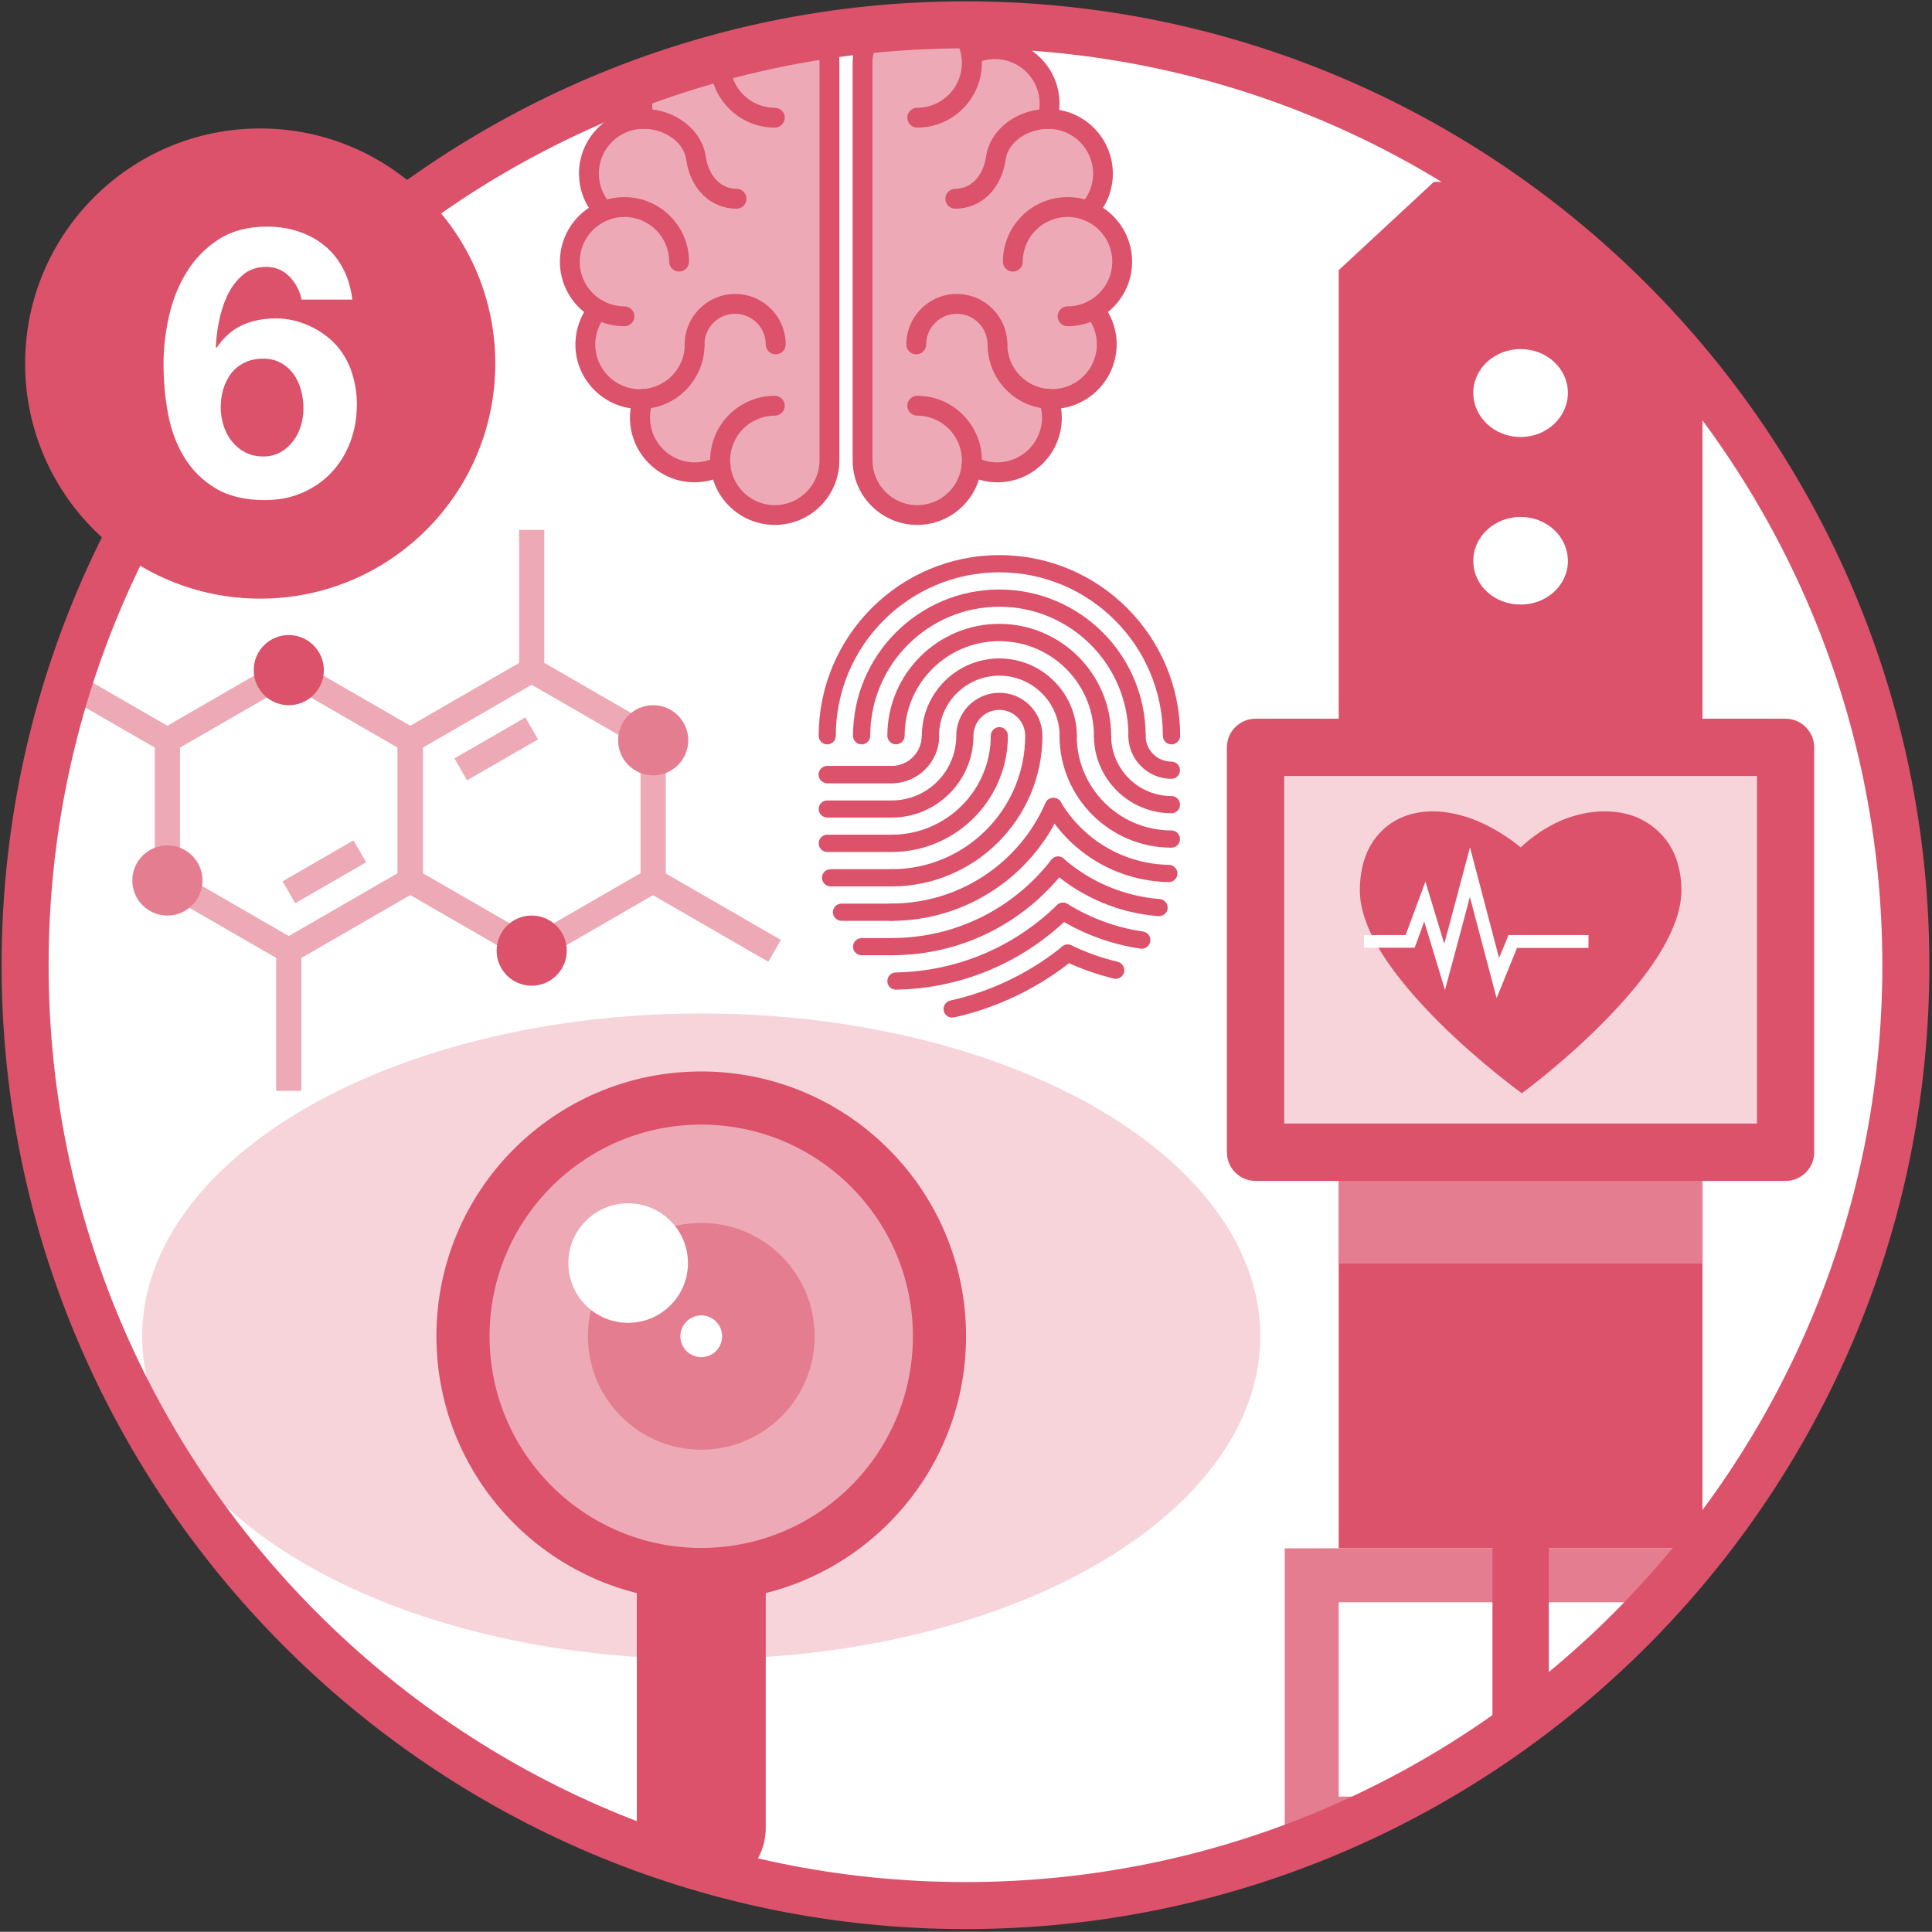 <?xml version="1.0" encoding="utf-8"?>
<!-- Generator: Adobe Illustrator 25.2.0, SVG Export Plug-In . SVG Version: 6.00 Build 0)  -->
<svg version="1.1" id="Layer_1" xmlns="http://www.w3.org/2000/svg" xmlns:xlink="http://www.w3.org/1999/xlink" x="0px" y="0px"
	 viewBox="0 0 205.45 205.43" style="enable-background:new 0 0 205.45 205.43;" xml:space="preserve">
<rect x="0" y="0" width="205.45" height="205.43" fill="#333333" stroke="none"/>
<style type="text/css">
	.st0{fill:#FFFFFF;}
	.st1{clip-path:url(#SVGID_2_);}
	.st2{fill:#DB526A;}
	.st3{fill:#EDA9B5;}
	.st4{fill:#F6D4DA;}
	.st5{fill:#E47D8F;}
</style>
<g>
	<circle class="st0" cx="102.67" cy="102.64" r="100"/>
	<g>
		<defs>
			<circle id="SVGID_1_" cx="102.67" cy="102.64" r="100"/>
		</defs>
		<clipPath id="SVGID_2_">
			<use xlink:href="#SVGID_1_"  style="overflow:visible;"/>
		</clipPath>
		<g class="st1">
			<g>
				<g>
					<path class="st2" d="M94.83,101.58c-0.5,0-0.91-0.41-0.91-0.92c0-0.5,0.41-0.91,0.91-0.91c6.67,0,12.86-3.03,16.97-8.32
						c0.31-0.4,0.89-0.47,1.28-0.16c0.4,0.31,0.47,0.88,0.16,1.29C108.78,98.3,102.07,101.58,94.83,101.58z"/>
					<path class="st2" d="M117.25,79.16c-0.5,0-0.92-0.41-0.92-0.91c0-5.55-4.51-10.07-10.07-10.07S96.2,72.69,96.2,78.24
						c0,0.5-0.41,0.91-0.92,0.91c-0.5,0-0.92-0.41-0.92-0.91c0-6.56,5.34-11.9,11.9-11.9s11.9,5.34,11.9,11.9
						C118.17,78.75,117.76,79.16,117.25,79.16z"/>
					<path class="st2" d="M94.83,83.28h-6.86c-0.5,0-0.91-0.41-0.91-0.91c0-0.5,0.41-0.91,0.91-0.91h6.86c1.76,0,3.2-1.44,3.2-3.2
						c0-4.54,3.7-8.24,8.24-8.24s8.24,3.69,8.24,8.24c0,0.5-0.41,0.91-0.92,0.91c-0.5,0-0.91-0.41-0.91-0.91
						c0-3.53-2.87-6.41-6.41-6.41s-6.41,2.87-6.41,6.41C99.86,81.02,97.6,83.28,94.83,83.28z"/>
					<path class="st2" d="M94.83,97.92c-0.5,0-0.91-0.41-0.91-0.92c0-0.51,0.41-0.92,0.91-0.92c7.08,0,13.5-4.2,16.35-10.69
						c0.2-0.46,0.74-0.67,1.21-0.47c0.46,0.2,0.67,0.74,0.47,1.21C109.71,93.29,102.63,97.92,94.83,97.92z"/>
					<path class="st2" d="M94.83,94.26c-0.5,0-0.91-0.41-0.91-0.91c0-0.51,0.41-0.92,0.91-0.92c7.82,0,14.19-6.36,14.19-14.19
						c0-1.51-1.23-2.75-2.75-2.75s-2.75,1.23-2.75,2.75c0,4.79-3.9,8.7-8.69,8.7h-6.86c-0.5,0-0.91-0.41-0.91-0.91
						c0-0.5,0.41-0.91,0.91-0.91h6.86c3.78,0,6.86-3.08,6.86-6.87c0-2.52,2.05-4.58,4.58-4.58s4.58,2.05,4.58,4.58
						C110.85,87.07,103.66,94.26,94.83,94.26z"/>
					<path class="st2" d="M101.25,108.21c-0.42,0-0.8-0.29-0.89-0.72c-0.11-0.49,0.2-0.98,0.7-1.09c4.33-0.96,8.45-2.95,11.91-5.75
						c0.39-0.32,0.97-0.26,1.29,0.13c0.32,0.39,0.26,0.97-0.13,1.29c-3.68,2.99-8.07,5.1-12.67,6.12
						C101.38,108.2,101.31,108.21,101.25,108.21z"/>
					<path class="st2" d="M124.57,79.16c-0.5,0-0.91-0.41-0.91-0.91c0-9.59-7.8-17.39-17.39-17.39s-17.39,7.8-17.39,17.39
						c0,0.5-0.41,0.91-0.91,0.91c-0.5,0-0.91-0.41-0.91-0.91c0-10.6,8.62-19.22,19.22-19.22s19.22,8.62,19.22,19.22
						C125.49,78.75,125.08,79.16,124.57,79.16z"/>
					<path class="st2" d="M95.27,105.24c-0.5,0-0.91-0.4-0.91-0.9c-0.01-0.5,0.39-0.92,0.9-0.93c6.43-0.11,12.51-2.65,17.13-7.15
						c0.36-0.35,0.94-0.35,1.29,0.02c0.35,0.36,0.35,0.94-0.02,1.29c-4.96,4.83-11.48,7.56-18.38,7.67
						C95.28,105.24,95.28,105.24,95.27,105.24z"/>
					<path class="st2" d="M120.91,79.16c-0.5,0-0.91-0.41-0.91-0.91c0-7.57-6.16-13.73-13.73-13.73c-7.57,0-13.73,6.16-13.73,13.73
						c0,0.5-0.41,0.91-0.91,0.91c-0.51,0-0.92-0.41-0.92-0.91c0-8.58,6.98-15.56,15.56-15.56s15.56,6.98,15.56,15.56
						C121.83,78.75,121.42,79.16,120.91,79.16z"/>
					<path class="st2" d="M94.83,90.6h-6.86c-0.5,0-0.91-0.41-0.91-0.92c0-0.5,0.41-0.92,0.91-0.92h6.86
						c5.8,0,10.53-4.72,10.53-10.52c0-0.5,0.41-0.92,0.91-0.92s0.91,0.41,0.91,0.92C107.18,85.05,101.64,90.6,94.83,90.6z"/>
					<path class="st2" d="M94.83,94.26h-6.5c-0.5,0-0.92-0.41-0.92-0.91c0-0.51,0.41-0.92,0.92-0.92h6.5c0.5,0,0.91,0.41,0.91,0.92
						C95.74,93.85,95.33,94.26,94.83,94.26z"/>
					<path class="st2" d="M94.83,97.92h-5.34c-0.5,0-0.92-0.41-0.92-0.92c0-0.5,0.41-0.91,0.92-0.91h5.34c0.5,0,0.91,0.41,0.91,0.91
						C95.74,97.51,95.33,97.92,94.83,97.92z"/>
					<path class="st2" d="M94.83,101.58h-3.2c-0.51,0-0.92-0.41-0.92-0.91c0-0.5,0.41-0.91,0.92-0.91h3.2c0.5,0,0.91,0.41,0.91,0.91
						C95.74,101.17,95.33,101.58,94.83,101.58z"/>
					<path class="st2" d="M118.65,104.09c-0.07,0-0.14-0.01-0.21-0.03c-1.82-0.44-3.6-1.07-5.3-1.88c-0.45-0.22-0.65-0.77-0.43-1.22
						c0.22-0.45,0.76-0.65,1.22-0.43c1.58,0.76,3.23,1.34,4.93,1.75c0.49,0.12,0.79,0.61,0.68,1.1
						C119.43,103.8,119.06,104.09,118.65,104.09z"/>
					<path class="st2" d="M121.41,100.89c-0.04,0-0.09,0-0.13-0.01c-3.11-0.46-6.05-1.53-8.73-3.2c-0.43-0.26-0.56-0.83-0.29-1.26
						c0.27-0.43,0.83-0.56,1.26-0.3c2.47,1.53,5.17,2.52,8.03,2.94c0.5,0.07,0.85,0.54,0.77,1.04
						C122.25,100.57,121.85,100.89,121.41,100.89z"/>
					<path class="st2" d="M123.26,97.42c-0.02,0-0.05,0-0.07,0c-4.13-0.3-8.13-1.98-11.27-4.72c-0.38-0.33-0.42-0.91-0.09-1.29
						c0.33-0.38,0.91-0.42,1.29-0.09c2.85,2.49,6.47,4,10.2,4.28c0.5,0.04,0.88,0.48,0.85,0.98
						C124.14,97.05,123.74,97.42,123.26,97.42z"/>
					<path class="st2" d="M124.3,93.8c-0.01,0-0.01,0-0.02,0c-5.39-0.1-10.26-2.93-13.05-7.56c-0.26-0.43-0.12-1,0.31-1.26
						c0.43-0.26,1-0.12,1.26,0.31c2.46,4.09,6.76,6.59,11.51,6.68c0.5,0.01,0.91,0.43,0.9,0.93C125.2,93.4,124.79,93.8,124.3,93.8z"
						/>
					<path class="st2" d="M124.57,90.14c-6.56,0-11.9-5.34-11.9-11.9c0-0.5,0.41-0.92,0.91-0.92c0.5,0,0.92,0.41,0.92,0.92
						c0,5.55,4.51,10.07,10.07,10.07c0.5,0,0.91,0.41,0.91,0.91C125.49,89.73,125.08,90.14,124.57,90.14z"/>
					<path class="st2" d="M124.57,82.82c-2.52,0-4.58-2.05-4.58-4.58c0-0.5,0.41-0.92,0.91-0.92s0.92,0.41,0.92,0.92
						c0,1.51,1.23,2.75,2.75,2.75c0.5,0,0.91,0.41,0.91,0.91C125.49,82.41,125.08,82.82,124.57,82.82z"/>
					<path class="st2" d="M124.57,86.48c-4.54,0-8.24-3.7-8.24-8.24c0-0.5,0.41-0.92,0.92-0.92c0.5,0,0.91,0.41,0.91,0.92
						c0,3.53,2.88,6.41,6.41,6.41c0.5,0,0.91,0.41,0.91,0.91C125.49,86.07,125.08,86.48,124.57,86.48z"/>
					<path class="st2" d="M94.83,83.28h-6.86c-0.5,0-0.91-0.41-0.91-0.91c0-0.5,0.41-0.91,0.91-0.91h6.86c1.76,0,3.2-1.44,3.2-3.2
						c0-0.51,0.41-0.92,0.92-0.92c0.5,0,0.91,0.41,0.91,0.92C99.86,81.02,97.6,83.28,94.83,83.28z"/>
				</g>
			</g>
		</g>
		<g class="st1">
			<path class="st3" d="M82.39,0.89c3.21,0,5.81,2.6,5.81,5.81v42.24c0,2.66-1.77,4.9-4.21,5.59c0,0-0.01,0.01-0.02,0
				c-0.17,0.05-0.35,0.08-0.55,0.13c-0.2,0.03-0.41,0.06-0.66,0.08c-0.12,0.02-0.24,0.02-0.37,0.02c-3.09,0-5.5-2.29-5.77-5.22
				v-0.01c-0.82,0.44-1.77,0.7-2.75,0.7c-3.21,0-5.81-2.59-5.81-5.81c0-0.69,0.14-1.37,0.35-1.98c-0.12,0-0.23,0.01-0.35,0.01
				c-3.21,0-5.8-2.6-5.8-5.81c0-1.42,0.51-2.71,1.35-3.72c-1.79-0.99-3-2.89-3-5.08c0-2.44,1.49-4.52,3.62-5.38
				c-0.99-1.04-1.59-2.45-1.59-3.99c0-3.21,2.61-5.8,5.81-5.8h0.1c-0.14-0.51-0.22-1.07-0.22-1.63c0-3.21,2.61-5.8,5.81-5.8
				c0.87,0,1.79,0.21,2.53,0.55C77.1,3,79.5,0.89,82.39,0.89z"/>
			<path class="st3" d="M97.54,0.89c-3.22,0-5.82,2.6-5.82,5.81v42.24c0,2.66,1.77,4.9,4.21,5.59c0,0,0.01,0.01,0.02,0
				c0.17,0.05,0.35,0.08,0.55,0.13c0.2,0.03,0.41,0.06,0.66,0.08c0.12,0.02,0.24,0.02,0.37,0.02c3.08,0,5.5-2.29,5.77-5.22v-0.01
				c0.81,0.44,1.76,0.7,2.75,0.7c3.2,0,5.81-2.59,5.81-5.81c0-0.69-0.14-1.37-0.35-1.98c0.12,0,0.24,0.01,0.35,0.01
				c3.21,0,5.8-2.6,5.8-5.81c0-1.42-0.51-2.71-1.35-3.72c1.79-0.99,3-2.89,3-5.08c0-2.44-1.49-4.52-3.62-5.38
				c0.99-1.04,1.59-2.45,1.59-3.99c0-3.21-2.61-5.8-5.81-5.8h-0.1c0.14-0.51,0.22-1.07,0.22-1.63c0-3.21-2.61-5.8-5.81-5.8
				c-0.87,0-1.79,0.21-2.53,0.55C102.82,3,100.42,0.89,97.54,0.89z"/>
			<g>
				<path class="st2" d="M82.39,55.82c-3.79,0-6.87-3.08-6.87-6.86c0-3.79,3.08-6.87,6.87-6.87c0.58,0,1.06,0.48,1.06,1.06
					c0,0.58-0.47,1.05-1.06,1.05c-2.62,0-4.75,2.13-4.75,4.76c0,2.62,2.13,4.76,4.75,4.76c2.62,0,4.76-2.13,4.76-4.76V6.7
					c0-2.62-2.13-4.76-4.76-4.76c-2.62,0-4.75,2.14-4.75,4.76s2.13,4.76,4.75,4.76c0.58,0,1.06,0.47,1.06,1.05
					c0,0.58-0.47,1.06-1.06,1.06c-3.79,0-6.87-3.08-6.87-6.87c0-3.78,3.08-6.86,6.87-6.86c3.79,0,6.87,3.08,6.87,6.86v42.26
					C89.26,52.75,86.18,55.82,82.39,55.82z"/>
				<path class="st2" d="M73.86,51.29c-3.78,0-6.87-3.08-6.87-6.87c0-0.8,0.14-1.59,0.41-2.35c0.16-0.42,0.56-0.7,1-0.7
					c0.12,0,0.24,0.02,0.36,0.06c0.26,0.09,0.48,0.29,0.6,0.54c0.12,0.26,0.14,0.55,0.04,0.81c-0.19,0.52-0.28,1.07-0.28,1.63
					c0,2.62,2.13,4.76,4.76,4.76c0.79,0,1.57-0.2,2.25-0.56c0.15-0.08,0.33-0.13,0.5-0.13c0.39,0,0.74,0.21,0.93,0.55
					c0.28,0.52,0.08,1.16-0.42,1.43C76.12,51,74.99,51.29,73.86,51.29z"/>
				<path class="st2" d="M68.05,43.49c-3.78,0-6.86-3.08-6.86-6.86c0-1.6,0.57-3.16,1.59-4.4c0.2-0.24,0.5-0.38,0.81-0.38
					c0.25,0,0.49,0.09,0.68,0.25c0.21,0.18,0.35,0.44,0.37,0.72c0.02,0.28-0.06,0.56-0.24,0.77c-0.71,0.85-1.1,1.93-1.1,3.04
					c0,2.62,2.13,4.76,4.76,4.76c0,0,0.01,0,0.01,0c0.08,0,0.16,0,0.24-0.01c2.54-0.15,4.51-2.23,4.51-4.74
					c0-0.58,0.47-1.05,1.05-1.05c0.58,0,1.05,0.47,1.05,1.05c0,3.63-2.83,6.64-6.45,6.85C68.34,43.49,68.19,43.49,68.05,43.49z"/>
				<path class="st2" d="M82.49,37.68c-0.58,0-1.06-0.47-1.06-1.05c0-1.8-1.46-3.26-3.26-3.26c-1.8,0-3.26,1.46-3.26,3.26
					c0,0.58-0.47,1.05-1.05,1.05c-0.58,0-1.05-0.47-1.05-1.05c0-2.96,2.41-5.37,5.37-5.37s5.37,2.41,5.37,5.37
					C83.54,37.21,83.07,37.68,82.49,37.68z"/>
				<path class="st2" d="M66.4,34.69c-3.78,0-6.86-3.08-6.86-6.86c0-3.79,3.08-6.87,6.86-6.87c3.79,0,6.87,3.08,6.87,6.87
					c0,0.58-0.48,1.05-1.06,1.05c-0.58,0-1.05-0.47-1.05-1.05c0-2.62-2.13-4.76-4.76-4.76c-2.62,0-4.75,2.13-4.75,4.76
					c0,2.62,2.13,4.75,4.75,4.75c0.58,0,1.06,0.48,1.06,1.06C67.46,34.22,66.99,34.69,66.4,34.69z"/>
				<path class="st2" d="M64.21,23.5c-0.29,0-0.56-0.12-0.76-0.33c-1.21-1.28-1.88-2.95-1.88-4.71c0-3.79,3.08-6.87,6.87-6.87
					c0.05,0,0.11,0,0.16,0c3.27,0.05,6.05,2.24,6.46,5.09c0.24,1.7,1.35,3.4,3.27,3.4c0.58,0,1.05,0.48,1.05,1.06
					c0,0.58-0.47,1.05-1.05,1.05c-2.77,0-4.92-2.1-5.36-5.22c-0.29-2.01-2.49-3.25-4.45-3.27l-0.09,0c-2.61,0-4.75,2.13-4.75,4.76
					c0,1.22,0.46,2.38,1.3,3.26c0.4,0.42,0.38,1.09-0.03,1.49C64.74,23.4,64.48,23.5,64.21,23.5z"/>
				<path class="st2" d="M68.54,13.71c-0.47,0-0.88-0.32-1.01-0.77c-0.18-0.62-0.28-1.26-0.28-1.92c0-3.79,3.08-6.86,6.86-6.86
					c1.05,0,2.05,0.23,2.99,0.69c0.52,0.25,0.74,0.88,0.49,1.41c-0.18,0.37-0.54,0.6-0.95,0.6c-0.16,0-0.32-0.04-0.47-0.11
					c-0.65-0.31-1.35-0.47-2.07-0.47c-1.27,0-2.46,0.49-3.36,1.39c-0.9,0.9-1.39,2.09-1.39,3.36c0,0.45,0.06,0.9,0.19,1.33
					c0.08,0.27,0.05,0.56-0.09,0.81c-0.14,0.24-0.36,0.42-0.63,0.5C68.76,13.69,68.66,13.71,68.54,13.71z"/>
			</g>
			<g>
				<path class="st2" d="M97.54,55.82c-3.79,0-6.87-3.08-6.87-6.86V6.7c0-3.78,3.08-6.86,6.87-6.86c3.78,0,6.87,3.08,6.87,6.86
					c0,3.79-3.08,6.87-6.87,6.87c-0.58,0-1.06-0.48-1.06-1.06c0-0.58,0.48-1.05,1.06-1.05c2.62,0,4.75-2.13,4.75-4.76
					s-2.13-4.76-4.75-4.76c-2.62,0-4.76,2.14-4.76,4.76v42.26c0,2.62,2.13,4.76,4.76,4.76c2.62,0,4.75-2.13,4.75-4.76
					c0-2.62-2.13-4.76-4.75-4.76c-0.58,0-1.06-0.47-1.06-1.05c0-0.58,0.48-1.06,1.06-1.06c3.78,0,6.87,3.08,6.87,6.87
					C104.4,52.75,101.32,55.82,97.54,55.82z"/>
				<path class="st2" d="M106.06,51.29c-1.13,0-2.26-0.29-3.25-0.82c-0.51-0.28-0.7-0.92-0.43-1.43c0.19-0.35,0.54-0.56,0.93-0.56
					c0.18,0,0.35,0.05,0.5,0.13c0.68,0.37,1.45,0.56,2.24,0.56c2.62,0,4.76-2.14,4.76-4.76c0-0.56-0.1-1.11-0.29-1.63
					c-0.09-0.26-0.08-0.55,0.03-0.81c0.12-0.26,0.33-0.45,0.6-0.54c0.11-0.04,0.23-0.06,0.36-0.06c0.44,0,0.84,0.28,0.99,0.7
					c0.27,0.75,0.41,1.54,0.41,2.35C112.93,48.2,109.85,51.29,106.06,51.29z"/>
				<path class="st2" d="M111.88,43.49c-0.14,0-0.29-0.01-0.41-0.01c-3.62-0.21-6.45-3.22-6.45-6.85c0-0.58,0.47-1.05,1.05-1.05
					c0.58,0,1.05,0.47,1.05,1.05c0,2.51,1.97,4.6,4.48,4.74c0.11,0.01,0.19,0.01,0.28,0.01c2.62,0,4.76-2.13,4.76-4.76
					c0-1.11-0.39-2.19-1.11-3.04c-0.18-0.21-0.26-0.49-0.24-0.77c0.03-0.29,0.16-0.54,0.38-0.72c0.18-0.16,0.42-0.25,0.67-0.25
					c0.31,0,0.6,0.14,0.81,0.38c1.03,1.24,1.6,2.8,1.6,4.4C118.74,40.41,115.66,43.49,111.88,43.49z"/>
				<path class="st2" d="M106.06,37.68c-0.58,0-1.05-0.47-1.05-1.05c0-1.8-1.46-3.26-3.26-3.26c-1.8,0-3.26,1.46-3.26,3.26
					c0,0.58-0.47,1.05-1.06,1.05c-0.58,0-1.05-0.47-1.05-1.05c0-2.96,2.41-5.37,5.37-5.37c2.96,0,5.37,2.41,5.37,5.37
					C107.12,37.21,106.64,37.68,106.06,37.68z"/>
				<path class="st2" d="M113.52,34.69c-0.58,0-1.05-0.47-1.05-1.05c0-0.58,0.47-1.06,1.05-1.06c2.62,0,4.76-2.13,4.76-4.75
					c0-2.62-2.13-4.76-4.76-4.76c-2.62,0-4.76,2.13-4.76,4.76c0,0.58-0.47,1.05-1.05,1.05c-0.58,0-1.06-0.47-1.06-1.05
					c0-3.79,3.08-6.87,6.87-6.87c3.78,0,6.87,3.08,6.87,6.87C120.39,31.61,117.31,34.69,113.52,34.69z"/>
				<path class="st2" d="M115.71,23.5c-0.26,0-0.52-0.1-0.73-0.29c-0.43-0.41-0.44-1.08-0.04-1.49c0.84-0.88,1.3-2.04,1.3-3.26
					c0-2.62-2.13-4.76-4.76-4.76l-0.08,0c-1.97,0.03-4.17,1.26-4.46,3.27c-0.44,3.12-2.59,5.22-5.36,5.22
					c-0.58,0-1.05-0.48-1.05-1.05c0-0.58,0.47-1.06,1.05-1.06c1.93,0,3.03-1.71,3.27-3.4c0.41-2.85,3.19-5.04,6.47-5.09
					c0.04,0,0.1,0,0.15,0c3.79,0,6.87,3.08,6.87,6.87c0,1.76-0.67,3.44-1.88,4.71C116.27,23.39,116,23.5,115.71,23.5z"/>
				<path class="st2" d="M111.38,13.71c-0.12,0-0.22-0.02-0.32-0.05c-0.24-0.07-0.47-0.24-0.6-0.49c-0.14-0.25-0.17-0.54-0.09-0.81
					c0.13-0.44,0.19-0.88,0.19-1.33c0-2.62-2.13-4.75-4.75-4.75c-0.72,0-1.42,0.16-2.07,0.47c-0.14,0.07-0.3,0.11-0.46,0.11
					c-0.41,0-0.77-0.23-0.95-0.6c-0.25-0.52-0.03-1.15,0.49-1.41c0.94-0.46,1.95-0.69,2.99-0.69c3.79,0,6.86,3.08,6.86,6.86
					c0,0.65-0.09,1.3-0.28,1.92C112.27,13.39,111.85,13.71,111.38,13.71z"/>
			</g>
		</g>
		<g class="st1">
			<ellipse class="st4" cx="74.57" cy="142.1" rx="59.45" ry="34.33"/>
			<g>
				<path class="st2" d="M74.57,113.94c-15.56,0-28.16,12.6-28.16,28.15c0,15.55,12.6,28.16,28.16,28.16
					c15.55,0,28.16-12.6,28.16-28.16C102.73,126.55,90.12,113.94,74.57,113.94z"/>
				<path class="st3" d="M97.08,142.1c0,12.44-10.08,22.51-22.51,22.51c-12.43,0-22.51-10.08-22.51-22.51
					c0-12.43,10.08-22.51,22.51-22.51C87,119.59,97.08,129.67,97.08,142.1z"/>
				<path class="st5" d="M86.63,142.1c0,6.66-5.39,12.06-12.05,12.06c-6.66,0-12.06-5.4-12.06-12.06c0-6.66,5.4-12.05,12.06-12.05
					C81.23,130.04,86.63,135.44,86.63,142.1z"/>
				<path class="st0" d="M71.29,129.82c2.49,2.48,2.49,6.51,0,8.99c-2.48,2.48-6.51,2.48-8.99,0c-2.48-2.48-2.48-6.51,0-8.99
					C64.78,127.34,68.81,127.34,71.29,129.82z"/>
				<path class="st0" d="M76.79,142.1c-0.01,1.23-0.99,2.22-2.22,2.22c-1.23,0-2.22-0.99-2.22-2.22c0-1.22,0.99-2.22,2.22-2.22
					C75.8,139.88,76.79,140.87,76.79,142.1z"/>
				<path class="st2" d="M81.43,167.63v26.73c0,3.78-3.07,6.84-6.86,6.84c-3.79,0-6.85-3.07-6.85-6.84v-26.73H81.43z"/>
			</g>
		</g>
		<g class="st1">
			<path class="st3" d="M30.71,102.64l-14.25-8.23l0-16.46l14.25-8.23l14.26,8.23l0,16.46L30.71,102.64z M19.14,92.86l11.57,6.68
				l11.57-6.68l0-13.36l-11.57-6.68l-11.57,6.68L19.14,92.86z"/>
			
				<rect x="30.13" y="91.37" transform="matrix(0.866 -0.5 0.5 0.866 -41.729 29.658)" class="st3" width="8.71" height="2.69"/>
			<rect x="29.37" y="101.09" class="st3" width="2.68" height="14.91"/>
			<rect x="55.2" y="56.35" class="st3" width="2.68" height="14.91"/>
			<rect x="10" y="67.54" transform="matrix(0.5 -0.866 0.866 0.5 -59.274 47.322)" class="st3" width="2.68" height="14.91"/>
			
				<rect x="74.57" y="89.91" transform="matrix(0.5 -0.866 0.866 0.5 -46.358 114.442)" class="st3" width="2.68" height="14.91"/>
			<path class="st3" d="M56.55,102.64l-14.26-8.23l0-16.46l14.26-8.23l14.25,8.23l0,16.46L56.55,102.64z M44.97,92.86l11.57,6.68
				l11.57-6.68l0-13.36l-11.57-6.68l-11.57,6.68L44.97,92.86z"/>
			
				<rect x="48.41" y="78.3" transform="matrix(0.866 -0.5 0.5 0.866 -32.747 37.047)" class="st3" width="8.71" height="2.69"/>
			<path class="st2" d="M34.44,71.26c0,2.06-1.67,3.73-3.73,3.73c-2.06,0-3.73-1.67-3.73-3.73c0-2.06,1.67-3.73,3.73-3.73
				C32.77,67.54,34.44,69.21,34.44,71.26z"/>
			<path class="st5" d="M21.53,93.63c0,2.06-1.67,3.73-3.73,3.73c-2.06,0-3.73-1.67-3.73-3.73c0-2.06,1.67-3.73,3.73-3.73
				S21.53,91.57,21.53,93.63z"/>
			<path class="st2" d="M60.27,101.09c0,2.06-1.67,3.73-3.73,3.73c-2.06,0-3.73-1.67-3.73-3.73c0-2.06,1.67-3.73,3.73-3.73
				C58.6,97.36,60.27,99.03,60.27,101.09z"/>
			<path class="st5" d="M73.19,78.72c0,2.06-1.67,3.73-3.73,3.73c-2.06,0-3.73-1.67-3.73-3.73c0-2.06,1.67-3.73,3.73-3.73
				C71.51,74.99,73.19,76.66,73.19,78.72z"/>
		</g>
		<g class="st1">
			<g>
				<path class="st2" d="M170.93,19.34h-7.85h-2.74h-7.86l-10.12,9.39v135.92h17.97h2.74h17.97V28.72L170.93,19.34z M161.7,64.29
					c-2.78,0-5.03-2.05-5.03-4.64c0-2.59,2.25-4.68,5.03-4.68c2.78,0,5.03,2.09,5.03,4.68C166.73,62.24,164.48,64.29,161.7,64.29z
					 M161.7,46.47c-2.78,0-5.03-2.1-5.03-4.7c0-2.56,2.25-4.65,5.03-4.65c2.78,0,5.03,2.08,5.03,4.65
					C166.73,44.37,164.48,46.47,161.7,46.47z"/>
				<rect x="133.52" y="79.47" class="st4" width="56.35" height="43.06"/>
				<path class="st2" d="M189.87,125.58h-56.35c-1.69,0-3.05-1.36-3.05-3.04V79.47c0-1.67,1.36-3.04,3.05-3.04h56.35
					c1.69,0,3.05,1.37,3.05,3.04v43.06C192.93,124.22,191.56,125.58,189.87,125.58z M136.56,119.48h50.28V82.52h-50.28V119.48z"/>
				<path class="st2" d="M176.38,88.44c-0.74-0.72-1.62-1.25-2.61-1.64c-0.98-0.36-2.05-0.52-3.17-0.52c-1.53,0-3.15,0.36-4.68,1.01
					c-1.52,0.69-2.93,1.62-4.2,2.82c-1.47-1.19-3.02-2.13-4.6-2.8c-1.62-0.67-3.23-1.03-4.75-1.03c-2.24,0-4.16,0.76-5.53,2.18
					c-1.46,1.46-2.23,3.62-2.23,6.23c0,2.11,0.9,4.52,2.7,7.25c1.41,2.13,3.37,4.43,5.82,6.87c4.18,4.15,8.41,7.23,8.44,7.25
					l0.26,0.2l0.25-0.2c0.05-0.02,4.22-3.11,8.33-7.25c2.42-2.44,4.36-4.76,5.73-6.87c1.76-2.73,2.66-5.14,2.66-7.25
					C178.8,92.1,177.96,89.92,176.38,88.44z"/>
				<polygon class="st0" points="160.41,99.43 160.14,100.12 159.41,101.87 158.95,100.12 156.32,90.11 153.65,100.12 
					153.59,100.34 153.51,100.12 151.58,93.75 149.48,99.43 145.05,99.43 145.05,100.12 145.05,100.78 150.43,100.78 150.68,100.12 
					151.45,97.99 152.1,100.12 153.66,105.27 155.05,100.12 156.31,95.38 157.56,100.12 159.15,106.14 161.32,100.8 168.92,100.8 
					168.92,100.12 168.92,99.43 				"/>
			</g>
			<path class="st5" d="M181.05,134.37v-8.79h-17.97h-2.74h-17.97v8.79H181.05z"/>
			<path class="st5" d="M186.79,196.79h-50.17v-32.14h50.17V196.79z M181.05,170.38h-38.69v20.67h38.69V170.38z"/>
			<rect x="158.71" y="164.47" class="st2" width="5.99" height="26.58"/>
		</g>
	</g>
	<path class="st2" d="M102.67,205.14c-56.52,0-102.5-45.98-102.5-102.5c0-56.52,45.98-102.5,102.5-102.5
		c56.52,0,102.5,45.98,102.5,102.5C205.17,159.16,159.19,205.14,102.67,205.14z M102.67,5.14c-53.76,0-97.5,43.74-97.5,97.5
		c0,53.76,43.74,97.5,97.5,97.5c53.76,0,97.5-43.74,97.5-97.5C200.17,48.88,156.43,5.14,102.67,5.14z"/>
	<circle class="st2" cx="27.67" cy="38.66" r="25"/>
	<g>
		<path class="st0" d="M30.79,29.42c-0.67-0.69-1.49-1.04-2.48-1.04c-1.01,0-1.86,0.3-2.54,0.9c-0.68,0.6-1.22,1.33-1.62,2.2
			c-0.4,0.87-0.69,1.79-0.88,2.78c-0.19,0.99-0.29,1.87-0.32,2.64l0.08,0.08c0.77-1.12,1.68-1.92,2.72-2.4s2.24-0.72,3.6-0.72
			c1.2,0,2.37,0.26,3.52,0.78c1.15,0.52,2.12,1.22,2.92,2.1c0.75,0.85,1.29,1.83,1.64,2.92c0.35,1.09,0.52,2.2,0.52,3.32
			c0,1.44-0.23,2.78-0.7,4.02c-0.47,1.24-1.13,2.32-2,3.24c-0.87,0.92-1.9,1.64-3.1,2.16c-1.2,0.52-2.53,0.78-4,0.78
			c-2.11,0-3.85-0.42-5.24-1.26c-1.39-0.84-2.49-1.94-3.32-3.3c-0.83-1.36-1.4-2.9-1.72-4.62c-0.32-1.72-0.48-3.47-0.48-5.26
			c0-1.73,0.2-3.47,0.6-5.2c0.4-1.73,1.04-3.3,1.92-4.7c0.88-1.4,2.01-2.54,3.4-3.42c1.39-0.88,3.08-1.32,5.08-1.32
			c1.2,0,2.32,0.17,3.36,0.52c1.04,0.35,1.96,0.85,2.76,1.5c0.8,0.65,1.45,1.46,1.96,2.42c0.51,0.96,0.84,2.07,1,3.32h-5.4
			C31.88,30.93,31.45,30.11,30.79,29.42z M26.01,38.56c-0.57,0.28-1.05,0.66-1.42,1.14c-0.37,0.48-0.65,1.03-0.84,1.66
			c-0.19,0.63-0.28,1.29-0.28,1.98c0,0.64,0.1,1.27,0.3,1.9c0.2,0.63,0.49,1.19,0.88,1.68c0.39,0.49,0.86,0.89,1.42,1.18
			c0.56,0.29,1.2,0.44,1.92,0.44c0.69,0,1.3-0.15,1.82-0.44c0.52-0.29,0.97-0.68,1.34-1.16c0.37-0.48,0.65-1.03,0.84-1.64
			c0.19-0.61,0.28-1.24,0.28-1.88c0-0.67-0.09-1.31-0.26-1.94c-0.17-0.63-0.43-1.19-0.78-1.68c-0.35-0.49-0.79-0.89-1.34-1.2
			c-0.55-0.31-1.18-0.46-1.9-0.46C27.24,38.14,26.58,38.28,26.01,38.56z"/>
	</g>
</g>
</svg>
